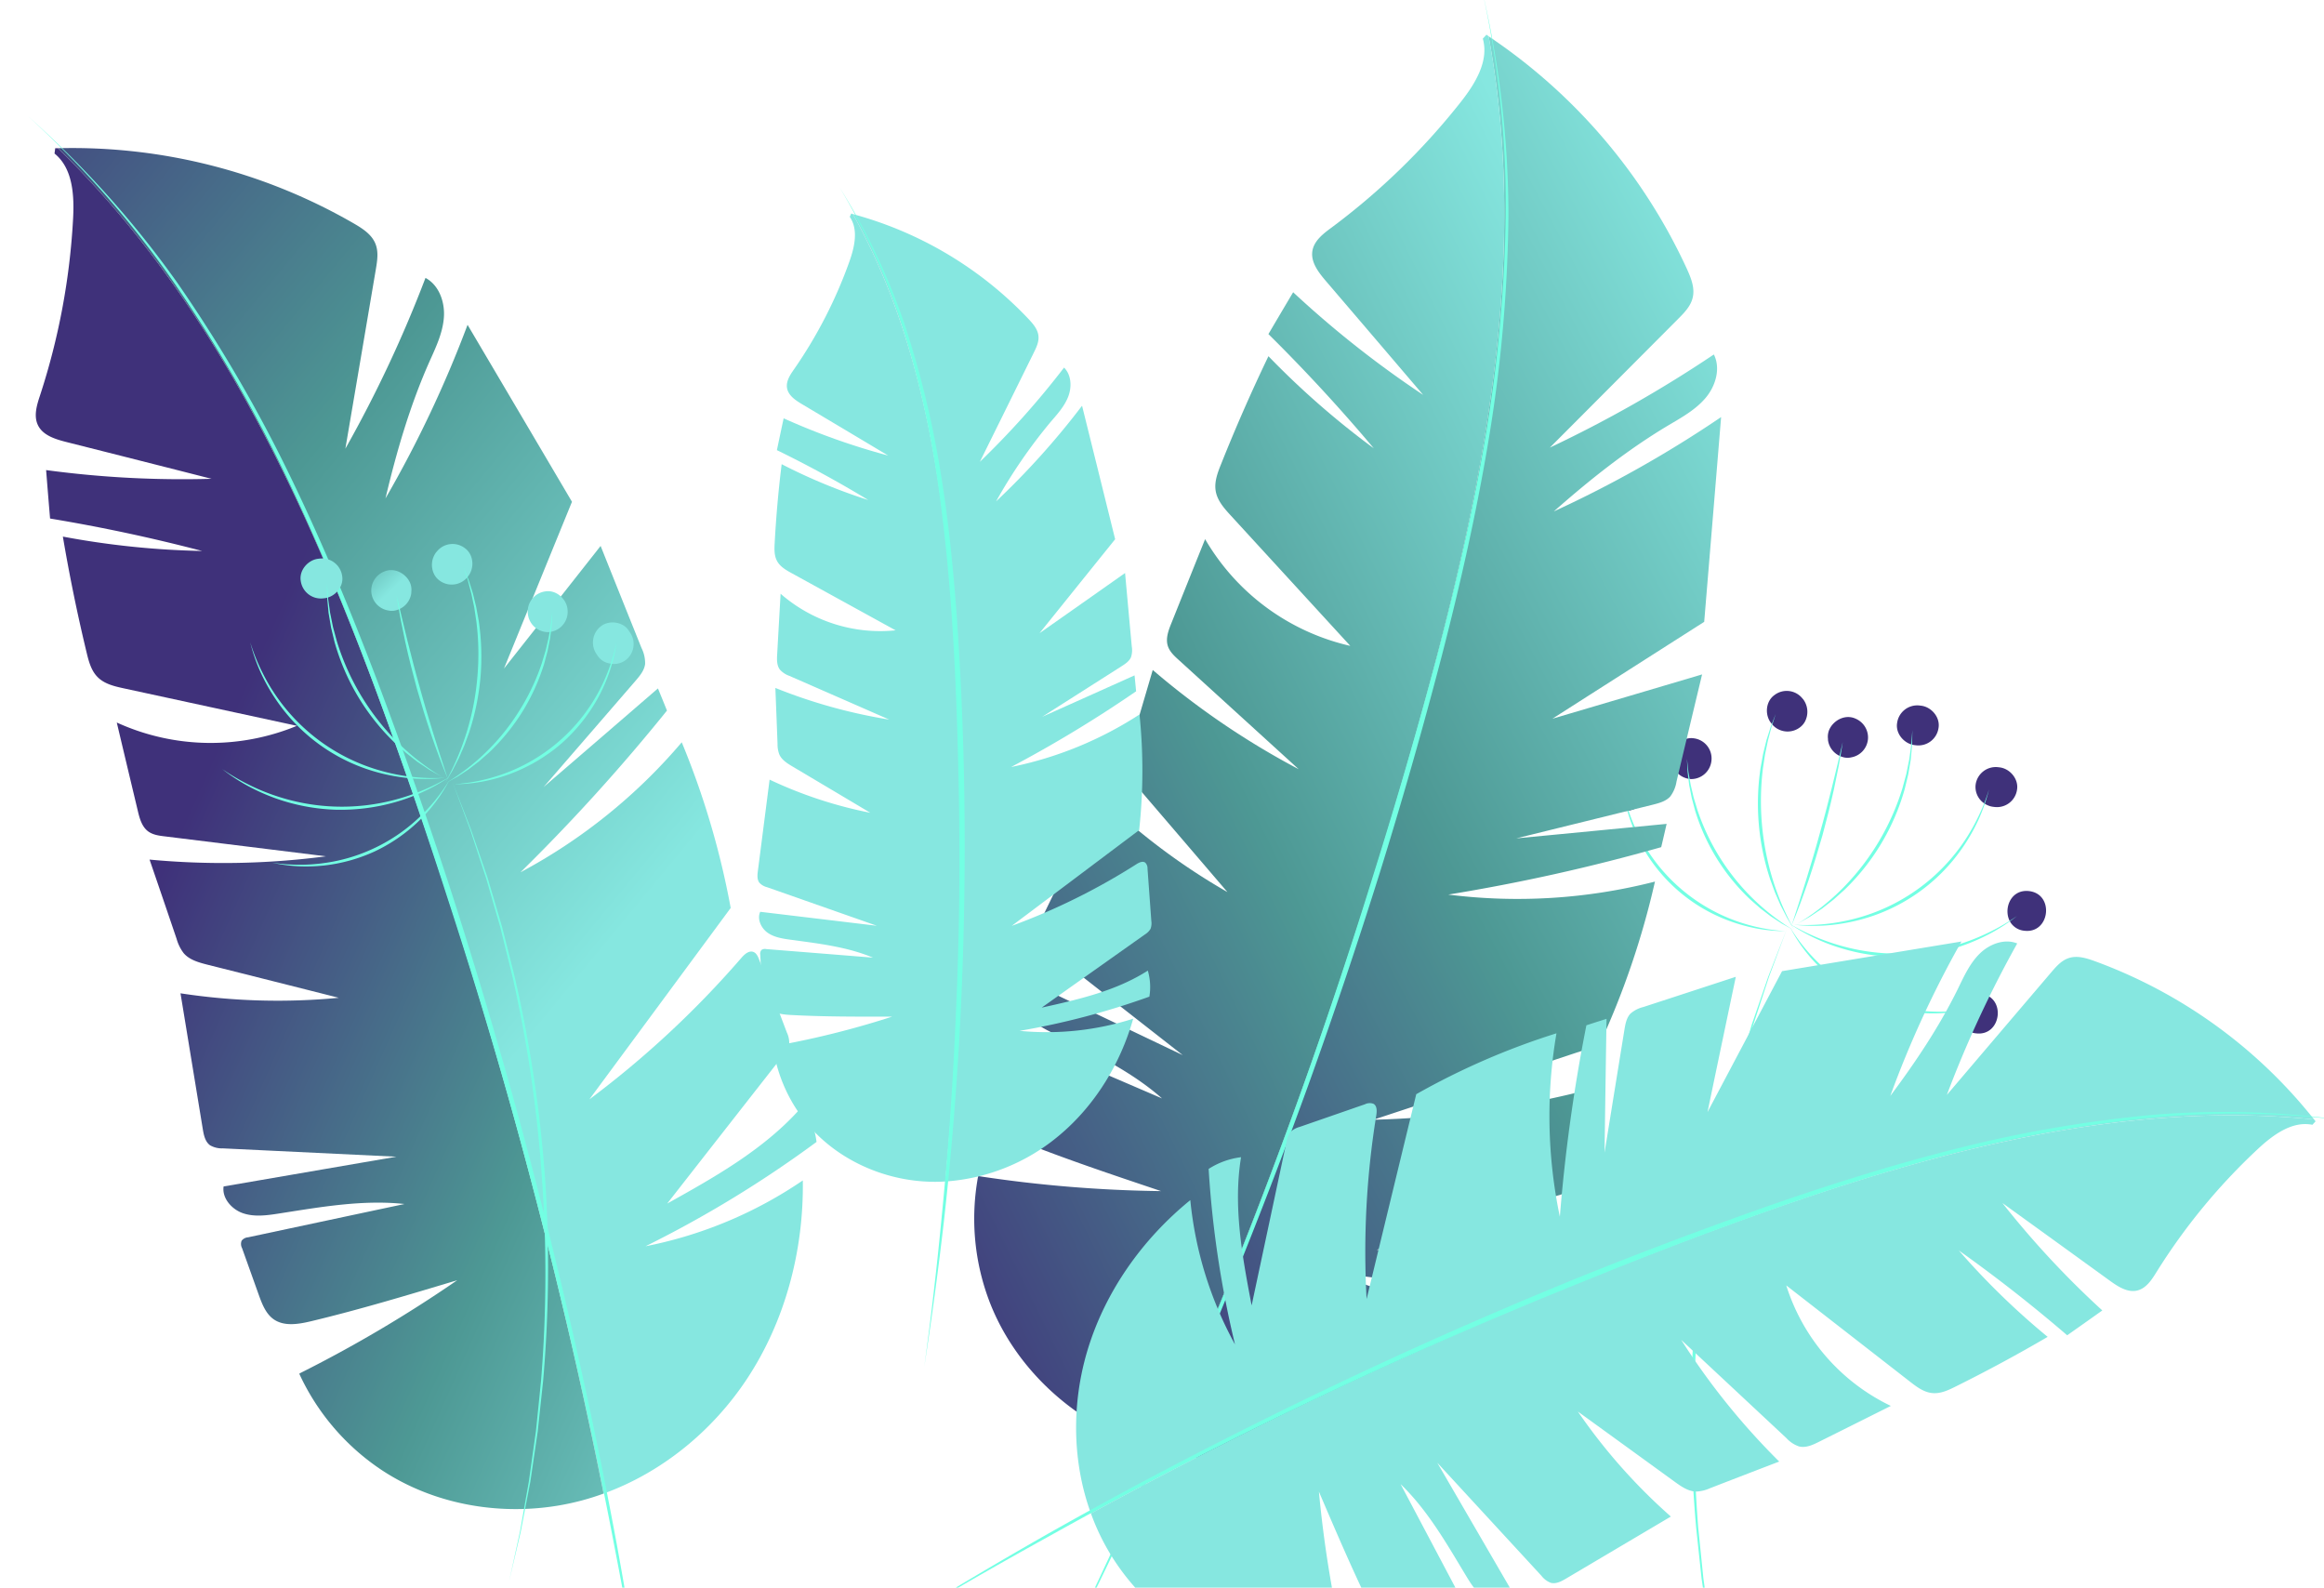 <svg xmlns="http://www.w3.org/2000/svg" xmlns:xlink="http://www.w3.org/1999/xlink" width="896" height="612" viewBox="0 0 896 612">
    <defs>
        <linearGradient id="hjrhcqsoca" x1="1.821" y1="-1.432" x2="2.415" y2="-.561" gradientUnits="objectBoundingBox">
            <stop offset="0" stop-color="#3f317a"/>
            <stop offset=".506" stop-color="#4d9894"/>
            <stop offset="1" stop-color="#86e7e0"/>
        </linearGradient>
        <linearGradient id="regeyxxzgd" x1="2.303" y1="-1.389" x2="3.097" y2="-.528" xlink:href="#hjrhcqsoca"/>
        <linearGradient id="g8y9nzzdle" x1="201.957" y1="-13.156" x2="217.236" y2="27.985" xlink:href="#hjrhcqsoca"/>
        <linearGradient id="2h6xatmlpf" x1="202.251" y1="-12.174" x2="217.756" y2="29.438" xlink:href="#hjrhcqsoca"/>
        <linearGradient id="cj65qhi0cg" x1="196.288" y1="-10.6" x2="211.63" y2="31.451" xlink:href="#hjrhcqsoca"/>
        <linearGradient id="h4st16m79h" x1="194.563" y1="-10.635" x2="210.01" y2="31.214" xlink:href="#hjrhcqsoca"/>
        <linearGradient id="v63i76o39i" x1="183.732" y1="-10.022" x2="198.551" y2="32.474" xlink:href="#hjrhcqsoca"/>
        <linearGradient id="h0cgnmaf9j" x1="193.241" y1="-15.699" x2="209.319" y2="26.969" xlink:href="#hjrhcqsoca"/>
        <linearGradient id="fvj2sdvqyk" x1="179.77" y1="-10.724" x2="194.599" y2="31.77" xlink:href="#hjrhcqsoca"/>
        <linearGradient id="dynj0ytfjl" x1="192.095" y1="-13.157" x2="208.175" y2="29.508" xlink:href="#hjrhcqsoca"/>
        <linearGradient id="y3ytxig41m" x1="47.843" y1="-51.041" x2="49.828" y2="-48.807" xlink:href="#hjrhcqsoca"/>
        <linearGradient id="6m4n11c1hn" x1="49.791" y1="-50.531" x2="51.806" y2="-48.271" xlink:href="#hjrhcqsoca"/>
        <linearGradient id="7ok8n4rqpo" x1="51.093" y1="-49.431" x2="53.086" y2="-47.147" xlink:href="#hjrhcqsoca"/>
        <linearGradient id="bgzc4ftywp" x1="51.829" y1="-48.863" x2="53.837" y2="-46.59" xlink:href="#hjrhcqsoca"/>
        <linearGradient id="1e6ofzpfeq" x1="50.722" y1="-48.705" x2="52.648" y2="-46.397" xlink:href="#hjrhcqsoca"/>
        <linearGradient id="5fu3raz9or" x1=".122" y1="1.118" x2=".915" y2=".067" xlink:href="#hjrhcqsoca"/>
        <linearGradient id="kmwxvze90s" x1=".064" y1="1.08" x2=".908" y2=".022" xlink:href="#hjrhcqsoca"/>
        <linearGradient id="dpwn35k78b" x1="-2.277" y1="12.14" x2="-2.272" y2="10.497" gradientUnits="objectBoundingBox">
            <stop offset="0" stop-color="#53bb79"/>
            <stop offset="1" stop-color="#86e7e0"/>
        </linearGradient>
        <linearGradient id="gyz1mxvlpt" x1="-2.254" y1="12.447" x2="-2.248" y2="10.718" xlink:href="#dpwn35k78b"/>
        <linearGradient id="qbl0dfv7cu" x1="-11.746" y1="7.98" x2="-11.719" y2="6.769" xlink:href="#dpwn35k78b"/>
        <linearGradient id="i9bg9szs7v" x1="-16.93" y1="7.973" x2="-16.89" y2="6.764" xlink:href="#dpwn35k78b"/>
        <clipPath id="kadhx48xic">
            <path data-name="Trazado 78871" d="M0 0h896v612H0z" transform="translate(0 299)" style="fill:none"/>
        </clipPath>
    </defs>
    <g data-name="hojas atras" transform="translate(0 -299)" style="clip-path:url(#kadhx48xic)">
        <g data-name="Grupo 58030">
            <path data-name="Trazado 78608" d="M238.093 466.155a9.228 9.228 0 0 1 .873 4.565 9.428 9.428 0 0 1-2.133 3.944q-22.443 28.654-44.9 57.383c18.932-10.538 38.267-21.428 52.422-37.864a33.739 33.739 0 0 1 5.155 14.1 439.285 439.285 0 0 1-65.93 40.217 163.416 163.416 0 0 0 60.641-25.378c.391 26.884-6.7 54.034-21.516 76.49-13.226 20.023-32.752 36.078-55.292 44.229A2039.193 2039.193 0 0 0 85.652 350.57C55.988 268.513 19.19 185.756-42.98 125.231A217 217 0 0 1 71.232 154.3c3.316 1.928 6.818 4.2 8.225 7.785 1.247 3.077.7 6.547.152 9.793q-5.858 34.576-11.751 69.163a485.705 485.705 0 0 0 30.887-65.819c5.3 2.808 7.6 9.5 7.074 15.481-.508 6.011-3.205 11.539-5.654 17.029-7.454 16.831-12.616 34.588-16.843 52.488a448.428 448.428 0 0 0 31.646-66.915q20.14 34.083 40.255 68.211-13.123 32.146-26.211 64.284 18.638-23.6 37.253-47.259 7.879 19.718 15.774 39.356a12.99 12.99 0 0 1 1.379 6.141c-.305 2.5-2.039 4.578-3.707 6.521q-17.7 20.464-35.438 40.941 22.059-18.981 44.094-38.03c1.17 2.842 2.342 5.684 3.478 8.537a726.766 726.766 0 0 1-56.464 62.328 213.36 213.36 0 0 0 62.164-50.1 316.554 316.554 0 0 1 18.87 63.853q-27.222 36.9-54.485 73.79a371.266 371.266 0 0 0 58.572-54.5c1.239-1.435 2.957-2.987 4.685-2.323 1.185.47 1.749 1.768 2.2 2.953q5.35 14.037 10.706 28.147z" transform="translate(65.298 230.909)" style="fill:url(#hjrhcqsoca)"/>
            <path data-name="Trazado 78609" d="M-32.6 152.507c.508-9.118-.079-19.585-7.149-25.263l.267-2.048c.333 0 .69-.036 1.034 0 62.17 60.524 98.968 143.28 128.632 225.339a2039.317 2039.317 0 0 1 81.762 293.272 98.626 98.626 0 0 1-8.114 2.577c-25.9 7.01-54.865 3.205-77.3-11.548a89.612 89.612 0 0 1-31.846-37.065l-.009-.256a508.055 508.055 0 0 0 60.833-35.948c-18.633 5.594-37.257 11.223-56.191 15.767-4.907 1.172-10.5 2.161-14.606-.735-3.013-2.138-4.431-5.861-5.695-9.34l-6.457-18.048a3.475 3.475 0 0 1-.181-2.866 3.421 3.421 0 0 1 2.494-1.322q30.131-6.431 60.308-12.84c-16.109-1.73-32.322 1.162-48.331 3.654-4.679.73-9.592 1.424-14.046-.139-4.288-1.505-8.035-5.81-7.365-10.282l66.622-11.469-66.862-3.213a9.161 9.161 0 0 1-5-1.2c-1.888-1.39-2.415-3.959-2.791-6.278l-8.588-52.292a247.65 247.65 0 0 0 61.03 1.727Q44.46 446.272 19 439.875c-3.261-.837-6.754-1.821-8.941-4.373a16.239 16.239 0 0 1-2.733-5.52 8800.074 8800.074 0 0 0-10.435-30.567 305.034 305.034 0 0 0 68.014-1.262Q33.8 394.3 2.66 390.453c-2.189-.256-4.476-.594-6.252-1.871-2.5-1.819-3.372-5.093-4.074-8.086q-4.055-16.953-8.08-33.918a87.184 87.184 0 0 0 69.456 1.273q-33.289-7.2-66.577-14.409c-3.651-.786-7.557-1.674-10.22-4.33-2.543-2.511-3.5-6.2-4.335-9.705q-5.32-22.1-9.111-44.5a322.889 322.889 0 0 0 53.682 5.537q-28.981-7.594-58.613-12.5a3364.909 3364.909 0 0 1-1.525-18.676 392.584 392.584 0 0 0 63.772 3.361q-28-7.13-56.059-14.206c-4.226-1.08-8.981-2.545-10.875-6.487-1.7-3.56-.419-7.747.824-11.475A264.742 264.742 0 0 0-32.6 152.507z" transform="translate(60.769 230.942)" style="fill:url(#regeyxxzgd)"/>
            <g data-name="Grupo 58029">
                <path data-name="Trazado 78610" d="M-48.413 119.374a380.735 380.735 0 0 1 57.6 64.209 556.352 556.352 0 0 1 43.55 74.625c12.6 25.936 23.619 52.6 33.836 79.541q15.227 40.454 28.577 81.572 13.244 41.139 24.785 82.8 11.447 41.674 21.191 83.786Q170.9 628 178.771 670.5q7.742 42.51 13.741 85.3-6.512-42.7-14.768-85.1-8.081-42.424-17.994-84.467T138.227 502.6q-11.669-41.575-25.1-82.62-13.222-41.1-28.21-81.606c-10.094-26.948-20.988-53.612-33.45-79.545a558.925 558.925 0 0 0-43.123-74.644 380.131 380.131 0 0 0-56.757-64.811z" transform="translate(59.13 224.349)" style="fill:#73ffe3"/>
            </g>
        </g>
        <g data-name="Grupo 58031">
            <path data-name="Trazado 78611" d="M237.98 241.022a7.807 7.807 0 0 0 1.476 10.753 7.494 7.494 0 0 0 6.113 1.384 6.974 6.974 0 0 0 4.678-2.855l.425-.647a7.9 7.9 0 0 0-1.51-10.8c-3.071-2.535-8.573-1.871-10.758 1.514z" transform="translate(382.58 358.261)" style="fill:url(#g8y9nzzdle)"/>
            <path data-name="Trazado 78612" d="M257.021 231.765c-4.1-.681-8.078 2.761-8.548 6.735l-.041.344a7.844 7.844 0 0 0 6.735 8.548l.611.073a7.861 7.861 0 0 0 7.937-6.807l.041-.344a7.821 7.821 0 0 0-6.735-8.549z" transform="translate(396.086 351.852)" style="fill:url(#2h6xatmlpf)"/>
            <path data-name="Trazado 78613" d="M268.479 224.768c-3.387 2.426-3.771 7.612-1.279 10.775l.3.384a7.118 7.118 0 0 0 .931.963 7.861 7.861 0 0 0 9.88.32 6.837 6.837 0 0 0 1.931-2.21 8.075 8.075 0 0 0-.645-8.6c-.1-.128-.207-.218-.308-.346a7.78 7.78 0 0 0-10.81-1.286z" transform="translate(415.627 342.184)" style="fill:url(#cj65qhi0cg)"/>
            <path data-name="Trazado 78614" d="M277.152 232.7a6.951 6.951 0 0 0-.508 3.622 3.172 3.172 0 0 0 .038.664 7.871 7.871 0 0 0 5.533 6.276 6.14 6.14 0 0 0 3.233.19c.038 0 .081-.03.12-.026a7.836 7.836 0 0 0 6.453-6.711c0-.038.013-.115.019-.154a7.873 7.873 0 0 0-4.7-8.035c-.038 0-.073-.047-.111-.051-3.532-1.582-7.454.124-9.479 3.137-.201.363-.438.724-.598 1.088z" transform="translate(428.122 347.533)" style="fill:url(#h4st16m79h)"/>
            <path data-name="Trazado 78615" d="M295.654 241.07c.077.009.154.017.228.028l.688.081a7.844 7.844 0 0 0 8.548-6.735c.681-4.1-2.761-8.078-6.735-8.548l-.688-.081a7.843 7.843 0 0 0-8.548 6.735c-.672 4.026 2.589 7.899 6.507 8.52z" transform="translate(442.272 345.134)" style="fill:url(#v63i76o39i)"/>
            <path data-name="Trazado 78616" d="M306.854 293.139c9.82 1.166 11.633-14.119 1.813-15.283-5.349-.634-8.33 3.583-8.36 7.764a7.148 7.148 0 0 0 6.547 7.519z" transform="translate(455.042 404.207)" style="fill:url(#h0cgnmaf9j)"/>
            <path data-name="Trazado 78617" d="M311.87 236.951a7.844 7.844 0 0 0-8.548 6.735 7.635 7.635 0 0 0 4.416 7.847 7.2 7.2 0 0 0 2.319.7l.688.081a7.818 7.818 0 0 0 8.548-6.735c.643-4.108-2.761-8.078-6.735-8.548z" transform="translate(458.367 357.776)" style="fill:url(#fvj2sdvqyk)"/>
            <path data-name="Trazado 78618" d="M310.636 272.014a7.1 7.1 0 0 0 4.922 2.6c9.859 1.17 11.633-14.119 1.813-15.283-7.64-.908-10.41 8.062-6.735 12.683z" transform="translate(464.941 383.172)" style="fill:url(#dynj0ytfjl)"/>
            <path data-name="Trazado 78619" d="m288.772 266.14-7.123 18.283-6.389 18.558-5.56 18.827-4.813 19.034A492.12 492.12 0 0 0 253.823 496.9l2.082 19.523 2.851 19.423 3.709 19.273 4.476 19.1-4.187-19.165-3.417-19.31-2.74-19.414-1.977-19.5a524.739 524.739 0 0 1 11.042-155.81l4.708-19.03 5.449-18.834 6.107-18.635z" transform="translate(400.114 390.977)" style="fill:#73ffe3"/>
            <path data-name="Trazado 78620" d="M302.211 295.569a69.743 69.743 0 0 1-21.731-5 67.831 67.831 0 0 1-37.772-38.859 68.468 68.468 0 0 1-3.133-10.758 61.547 61.547 0 0 0 2.577 10.956 66.824 66.824 0 0 0 4.531 10.344 63.454 63.454 0 0 0 33.458 29.173 66.628 66.628 0 0 0 10.865 3.081 61.405 61.405 0 0 0 11.205 1.063z" transform="translate(386.091 362.377)" style="fill:#73ffe3"/>
            <path data-name="Trazado 78621" d="M292.158 301.382a86.02 86.02 0 0 1-36.96-46.232l-1.458-4.822-1.149-4.909-.873-4.973-.564-5.029.246 5.065.611 5.044.991 4.988 1.313 4.918a78.7 78.7 0 0 0 21.294 34.255l3.829 3.355 4.034 3.1 4.251 2.78z" transform="translate(399.236 356.097)" style="fill:#73ffe3"/>
            <path data-name="Trazado 78622" d="M277.945 310.513a101.219 101.219 0 0 1-8.411-19.786 103.078 103.078 0 0 1-3.639-42.482l.8-5.315 1.1-5.266 1.364-5.212 1.651-5.138-1.954 5.039-1.631 5.161-1.279 5.266-.974 5.334A92.85 92.85 0 0 0 268.657 291l1.866 5.093 2.157 4.971 2.483 4.809z" transform="translate(413.796 346.897)" style="fill:#73ffe3"/>
            <path data-name="Trazado 78623" d="m271 304.981 4.956-2.8 4.745-3.165 4.493-3.521 4.251-3.818a86.423 86.423 0 0 0 23.164-38.861l1.335-5.556.961-5.627.525-5.678.1-5.693-.423 5.667-.79 5.616-1.117 5.555-1.482 5.46a93.983 93.983 0 0 1-22.918 38.461 90.019 90.019 0 0 1-17.8 13.96z" transform="translate(421.767 350.243)" style="fill:#73ffe3"/>
            <path data-name="Trazado 78624" d="M270.029 303.2c2.368-5.665 4.495-11.426 6.483-17.238s3.756-11.7 5.456-17.6c1.606-5.928 3.139-11.879 4.448-17.879q.961-4.5 1.847-9.024c.536-3.024 1.085-6.043 1.531-9.079l-2.108 8.958q-1.05 4.478-2.169 8.934c-1.493 5.943-3.011 11.879-4.7 17.768-1.6 5.915-3.376 11.778-5.174 17.636s-3.709 11.687-5.614 17.524z" transform="translate(420.666 352.649)" style="fill:#73ffe3"/>
            <path data-name="Trazado 78625" d="M270.495 293.116a67.368 67.368 0 0 0 12.417.269 72.539 72.539 0 0 0 12.3-2 69.222 69.222 0 0 0 40.2-27.909 72.789 72.789 0 0 0 6.173-10.82 67.3 67.3 0 0 0 4.085-11.729 74 74 0 0 1-4.617 11.475 72.94 72.94 0 0 1-46.076 38.094 75.41 75.41 0 0 1-24.482 2.62z" transform="translate(421.196 362.348)" style="fill:#73ffe3"/>
            <path data-name="Trazado 78626" d="M269.635 266.711a73.331 73.331 0 0 0 21.148 9.844 74.782 74.782 0 0 0 46.223-1.535 78.669 78.669 0 0 0 10.689-4.8 72.512 72.512 0 0 0 9.756-6.432 81.769 81.769 0 0 1-10.03 5.908 79.974 79.974 0 0 1-56.4 5.968 82.861 82.861 0 0 1-21.386-8.953z" transform="translate(420.219 388.309)" style="fill:#73ffe3"/>
            <path data-name="Trazado 78627" d="M269.755 265.816a60.558 60.558 0 0 0 12.107 16.038 61.867 61.867 0 0 0 36.111 16.8 65.1 65.1 0 0 0 10.1.308 59.713 59.713 0 0 0 9.972-1.382 68.22 68.22 0 0 1-9.989.792 66.618 66.618 0 0 1-45.564-17.194 69.39 69.39 0 0 1-12.737-15.362z" transform="translate(420.355 390.609)" style="fill:#73ffe3"/>
        </g>
        <g data-name="Grupo 58032">
            <path data-name="Trazado 78628" d="M67.794 214.5a7.807 7.807 0 0 1-1.476 10.754 7.494 7.494 0 0 1-6.113 1.384 6.974 6.974 0 0 1-4.679-2.855l-.425-.647a7.9 7.9 0 0 1 1.51-10.8c3.071-2.535 8.573-1.871 10.758 1.514z" transform="translate(174.985 328.146)" style="fill:url(#y3ytxig41m)"/>
            <path data-name="Trazado 78629" d="M48.633 205.24c4.1-.681 8.078 2.761 8.548 6.735l.041.344a7.844 7.844 0 0 1-6.735 8.548l-.611.073a7.861 7.861 0 0 1-7.937-6.807l-.041-.344a7.822 7.822 0 0 1 6.735-8.549z" transform="translate(161.601 321.737)" style="fill:url(#6m4n11c1hn)"/>
            <path data-name="Trazado 78630" d="M37.262 198.243c3.389 2.426 3.771 7.612 1.279 10.775l-.3.384a7.115 7.115 0 0 1-.931.963 7.861 7.861 0 0 1-9.88.32 6.836 6.836 0 0 1-1.928-2.212 8.075 8.075 0 0 1 .645-8.6c.1-.128.207-.218.307-.346a7.78 7.78 0 0 1 10.808-1.284z" transform="translate(141.973 312.069)" style="fill:url(#7ok8n4rqpo)"/>
            <path data-name="Trazado 78631" d="M28.532 206.178a6.951 6.951 0 0 1 .508 3.622 3.169 3.169 0 0 1-.038.664 7.871 7.871 0 0 1-5.533 6.276 6.141 6.141 0 0 1-3.233.19c-.038 0-.081-.03-.12-.026a7.836 7.836 0 0 1-6.453-6.711l-.017-.154A7.873 7.873 0 0 1 18.35 202c.038 0 .073-.047.111-.051 3.532-1.582 7.454.124 9.479 3.137.194.364.431.725.592 1.092z" transform="translate(129.536 317.418)" style="fill:url(#bgzc4ftywp)"/>
            <path data-name="Trazado 78632" d="M10.379 214.546c-.077.009-.154.017-.228.028l-.688.081a7.844 7.844 0 0 1-8.548-6.735c-.681-4.1 2.761-8.078 6.735-8.548l.688-.081a7.844 7.844 0 0 1 8.548 6.735c.672 4.025-2.586 7.898-6.507 8.52z" transform="translate(115.035 315.019)" style="fill:url(#1e6ofzpfeq)"/>
            <path data-name="Trazado 78633" d="M28.267 239.615 35.39 257.9l6.389 18.558 5.563 18.827 4.813 19.034a507.785 507.785 0 0 1 11.772 77.589 506.978 506.978 0 0 1-.711 78.473L61.134 489.9l-2.851 19.423-3.709 19.277-4.474 19.1 4.187-19.165L57.7 509.23l2.74-19.414 1.977-19.5a507.156 507.156 0 0 0 .31-78.322 506.529 506.529 0 0 0-11.351-77.5l-4.708-19.03-5.448-18.833L35.113 258z" transform="translate(146.187 360.862)" style="fill:#73ffe3"/>
            <path data-name="Trazado 78634" d="M28.541 269.044a69.744 69.744 0 0 0 21.731-5 67.832 67.832 0 0 0 37.772-38.859 68.469 68.469 0 0 0 3.133-10.758A61.552 61.552 0 0 1 88.6 225.38a66.82 66.82 0 0 1-4.531 10.343 65.226 65.226 0 0 1-14.1 17.608A65.193 65.193 0 0 1 50.61 264.9a66.631 66.631 0 0 1-10.865 3.081 61.4 61.4 0 0 1-11.204 1.063z" transform="translate(146.498 332.262)" style="fill:#73ffe3"/>
            <path data-name="Trazado 78635" d="M27.093 274.859A83.81 83.81 0 0 0 43 262.5a83.954 83.954 0 0 0 12.5-15.712 84.09 84.09 0 0 0 8.554-18.163l1.458-4.822 1.149-4.909.873-4.973.564-5.029-.246 5.065-.611 5.043-.991 4.988-1.313 4.918a80.329 80.329 0 0 1-8.415 18.515 80.352 80.352 0 0 1-12.878 15.74l-3.829 3.355-4.034 3.1-4.251 2.78z" transform="translate(144.854 325.981)" style="fill:#73ffe3"/>
            <path data-name="Trazado 78636" d="M26.93 283.988a101.218 101.218 0 0 0 8.411-19.788 99.78 99.78 0 0 0 4.04-21.052 99.748 99.748 0 0 0-.4-21.43l-.8-5.315-1.1-5.266-1.364-5.212-1.651-5.138 1.954 5.039 1.631 5.161 1.279 5.266.974 5.334a94.967 94.967 0 0 1 .681 21.661 95.054 95.054 0 0 1-4.358 21.227l-1.866 5.093-2.161 4.973-2.483 4.809z" transform="translate(144.669 316.782)" style="fill:#73ffe3"/>
            <path data-name="Trazado 78637" d="m50.129 278.456-4.956-2.8-4.745-3.165-4.493-3.521-4.251-3.818A86.42 86.42 0 0 1 8.52 226.29l-1.335-5.556-.961-5.627-.524-5.677-.1-5.693.423 5.667.79 5.616 1.119 5.552 1.482 5.46A93.982 93.982 0 0 0 32.331 264.5a90.1 90.1 0 0 0 17.798 13.956z" transform="translate(120.447 320.129)" style="fill:#73ffe3"/>
            <path data-name="Trazado 78638" d="M37.929 276.674c-2.368-5.665-4.495-11.426-6.483-17.238s-3.756-11.7-5.456-17.6c-1.606-5.928-3.139-11.879-4.448-17.879q-.961-4.5-1.847-9.024c-.536-3.024-1.085-6.043-1.531-9.079l2.108 8.958q1.051 4.478 2.169 8.934c1.493 5.943 3.011 11.879 4.7 17.768 1.6 5.915 3.376 11.779 5.174 17.636s3.709 11.688 5.614 17.524z" transform="translate(134.717 322.534)" style="fill:#73ffe3"/>
            <path data-name="Trazado 78639" d="M66.92 266.591a67.36 67.36 0 0 1-12.417.269 72.537 72.537 0 0 1-12.3-2 69.222 69.222 0 0 1-40.2-27.909 72.786 72.786 0 0 1-6.173-10.82A67.309 67.309 0 0 1-8.248 214.4a74 74 0 0 0 4.617 11.475 72.94 72.94 0 0 0 46.076 38.094 75.413 75.413 0 0 0 24.475 2.622z" transform="translate(104.73 332.233)" style="fill:#73ffe3"/>
            <path data-name="Trazado 78640" d="M74.505 240.186a73.332 73.332 0 0 1-21.148 9.844 76.819 76.819 0 0 1-23.232 2.9 76.818 76.818 0 0 1-22.991-4.431 78.658 78.658 0 0 1-10.689-4.8 72.5 72.5 0 0 1-9.756-6.432 81.761 81.761 0 0 0 10.03 5.908 78.575 78.575 0 0 0 10.719 4.448 79.739 79.739 0 0 0 45.679 1.523 82.967 82.967 0 0 0 21.388-8.96z" transform="translate(98.981 358.194)" style="fill:#73ffe3"/>
            <path data-name="Trazado 78641" d="M64 239.291a60.561 60.561 0 0 1-12.107 16.038 63.718 63.718 0 0 1-16.666 11.386 63.7 63.7 0 0 1-19.444 5.415 65.091 65.091 0 0 1-10.1.307 59.708 59.708 0 0 1-9.972-1.382 68.221 68.221 0 0 0 9.989.792 65.546 65.546 0 0 0 9.963-.636 65.633 65.633 0 0 0 19.051-5.586 65.714 65.714 0 0 0 16.549-10.971A69.389 69.389 0 0 0 64 239.291z" transform="translate(109.23 360.494)" style="fill:#73ffe3"/>
        </g>
        <g data-name="Grupo 58034">
            <path data-name="Trazado 78642" d="M315.844 545.622a9.221 9.221 0 0 1-1.922 4.232 9.443 9.443 0 0 1-4.019 1.988q-34.871 10.432-69.8 20.92c21.541 2.328 43.614 4.6 64.664-.643a33.767 33.767 0 0 1-3.935 14.49 439.327 439.327 0 0 1-77.047-5.236 163.436 163.436 0 0 0 64.164 14.3c-15.206 22.175-36.676 40.242-61.734 50.024-22.361 8.708-47.573 10.544-70.681 4.179a2038.891 2038.891 0 0 0 102.6-286.646c23.166-84.123 40.911-172.936 25.1-258.251a217.013 217.013 0 0 1 76.46 89.688c1.593 3.489 3.137 7.369 2.221 11.106-.76 3.231-3.212 5.748-5.533 8.082q-24.749 24.846-49.531 49.683a485.927 485.927 0 0 0 63.225-35.9c2.7 5.351.711 12.146-3.162 16.724-3.886 4.612-9.28 7.572-14.45 10.638-15.8 9.436-30.273 20.954-44.062 33.127a448.5 448.5 0 0 0 64.476-36.356q-3.238 39.458-6.523 78.934-29.275 18.664-58.516 37.34 28.843-8.5 57.705-17.072-4.952 20.65-9.848 41.24a12.989 12.989 0 0 1-2.419 5.81c-1.693 1.868-4.309 2.56-6.792 3.184q-26.271 6.486-52.574 12.961 28.971-2.761 57.959-5.586c-.685 3-1.371 5.992-2.088 8.979a726.259 726.259 0 0 1-82.09 18.28 213.367 213.367 0 0 0 79.684-5.009 316.508 316.508 0 0 1-21.466 63.026q-43.535 14.414-87.094 28.78a371.406 371.406 0 0 0 79.289-10.67c1.841-.457 4.138-.732 5.165.809.7 1.068.408 2.453.094 3.683q-3.748 14.546-7.52 29.162z" transform="translate(290.683 208.005)" style="fill:url(#5fu3raz9or)"/>
            <path data-name="Trazado 78643" d="M309.8 130.968c5.68-7.151 11.245-16.034 8.753-24.753l1.4-1.518c.271.2.585.367.846.6 15.808 85.315-1.939 174.127-25.1 258.251a2039.429 2039.429 0 0 1-102.6 286.646 100.28 100.28 0 0 1-8.112-2.582c-25.195-9.233-46.644-29.066-56.439-54.062a89.632 89.632 0 0 1-4.6-48.651l.141-.214a507.7 507.7 0 0 0 70.423 5.778c-18.443-6.192-36.9-12.351-54.98-19.574-4.683-1.875-9.82-4.3-11.5-9.035-1.226-3.485-.233-7.343.743-10.914l5.148-18.464a3.466 3.466 0 0 1 1.508-2.443 3.424 3.424 0 0 1 2.8.361q28.314 12.149 56.65 24.343c-12.152-10.715-27.059-17.717-41.568-24.926-4.241-2.105-8.652-4.375-11.388-8.223-2.633-3.7-3.205-9.385-.075-12.648q30.489 14.548 61.015 29.107l-52.734-41.237a9.131 9.131 0 0 1-3.391-3.869c-.739-2.225.314-4.627 1.347-6.739q11.595-23.824 23.187-47.648A247.742 247.742 0 0 0 220.1 435.2q-17.024-19.9-34.112-39.824c-2.18-2.567-4.463-5.387-4.775-8.731a16.266 16.266 0 0 1 .957-6.086q4.6-15.5 9.129-30.984a305.045 305.045 0 0 0 56.257 38.246q-23.17-21.111-46.373-42.23c-1.638-1.473-3.312-3.069-4.025-5.138-1-2.932.188-6.1 1.343-8.953q6.476-16.185 12.989-32.357a87.172 87.172 0 0 0 55.971 41.146l-46.036-50.21c-2.528-2.748-5.2-5.729-5.842-9.436-.626-3.519.717-7.083 2.065-10.425q8.417-21.111 18.257-41.592a322.936 322.936 0 0 0 40.629 35.521q-19.276-22.933-40.637-44.05c3.173-5.39 6.333-10.747 9.538-16.126a392.959 392.959 0 0 0 50.123 39.57q-18.744-21.992-37.565-43.971c-2.825-3.323-5.864-7.264-5.133-11.576.671-3.886 4.132-6.566 7.3-8.894a264.794 264.794 0 0 0 49.64-48.132z" transform="translate(253.132 207.686)" style="fill:url(#kmwxvze90s)"/>
            <g data-name="Grupo 58033">
                <path data-name="Trazado 78644" d="M305.083 97.091a380.578 380.578 0 0 1 9.951 85.686 556.4 556.4 0 0 1-7.536 86.075c-4.693 28.447-11.091 56.582-18.306 84.478q-10.929 41.821-23.773 83.1-12.943 41.235-27.58 81.913-14.718 40.633-31.082 80.641-16.329 40.009-34.449 79.253-18.228 39.176-38.039 77.578 19.343-38.628 37.089-78.012 17.9-39.3 34.084-79.353t30.721-80.707q14.481-40.681 27.221-81.945 12.937-41.187 24.093-82.915c7.32-27.83 13.824-55.888 18.624-84.26A558.832 558.832 0 0 0 314 182.775a380.164 380.164 0 0 0-8.917-85.684z" transform="translate(266.535 199.051)" style="fill:#73ffe3"/>
            </g>
        </g>
        <g data-name="Grupo 58036">
            <path data-name="Trazado 78645" d="M227.045 339.869a8.166 8.166 0 0 0-3.6 2 8.375 8.375 0 0 0-1.465 3.69q-6.7 31.533-13.444 63.116c-3.6-18.849-7.194-38.173-4.078-57.131a29.867 29.867 0 0 0-12.5 4.514 389.154 389.154 0 0 0 10.159 67.642 144.8 144.8 0 0 1-17.224-55.617c-18.473 15.016-32.869 35.269-39.7 58.094-6.077 20.365-5.885 42.754 1.39 62.7A1804.6 1804.6 0 0 1 392.112 377.71c72.555-26.494 149.638-48.541 226.042-40.71a192.118 192.118 0 0 0-84.621-61.055c-3.192-1.155-6.728-2.24-9.957-1.162-2.8.9-4.841 3.248-6.735 5.464q-20.144 23.632-40.274 47.3a430.4 430.4 0 0 1 27.133-58.402c-4.916-2-10.766.244-14.529 3.993-3.79 3.762-6.013 8.736-8.347 13.519-7.19 14.629-16.312 28.229-26.062 41.278a397.289 397.289 0 0 1 27.444-59.535q-34.579 5.695-69.174 11.428-14.365 27.184-28.742 54.34Q389.72 308.1 395.209 282q-17.863 5.855-35.677 11.657a11.523 11.523 0 0 0-4.954 2.554c-1.527 1.629-1.95 3.989-2.321 6.225q-3.834 23.657-7.659 47.342.356-25.771.767-51.568c-2.594.82-5.189 1.64-7.77 2.49a643.439 643.439 0 0 0-10.23 73.782 189.092 189.092 0 0 1-1.3-70.7 280.064 280.064 0 0 0-54.064 23.478q-9.59 39.467-19.137 78.954a329.1 329.1 0 0 1 3.718-70.763c.271-1.657.348-3.707-1.085-4.5a4.115 4.115 0 0 0-3.256.181q-12.573 4.368-25.196 8.737z" transform="translate(274.022 393.538)" style="fill:url(#dpwn35k78b)"/>
            <path data-name="Trazado 78646" d="M593.251 312.927c5.9-5.528 13.339-11.078 21.21-9.5l1.238-1.345c-.192-.224-.367-.489-.587-.7-76.4-7.826-153.487 14.219-226.041 40.712a1804.345 1804.345 0 0 0-245.528 111.158 87.862 87.862 0 0 0 2.861 6.976c9.955 21.577 28.993 39.089 51.752 45.939a79.284 79.284 0 0 0 43.253.564l.179-.141a450.256 450.256 0 0 1-10.158-61.754c6.788 15.838 13.546 31.686 21.219 47.131 1.99 4 4.5 8.36 8.8 9.5 3.162.833 6.5-.322 9.575-1.441l15.921-5.872c.82-.3 1.745-.677 2.048-1.505a3.032 3.032 0 0 0-.521-2.445q-12.754-24.122-25.547-48.263c10.326 9.959 17.574 22.615 24.977 34.906 2.163 3.594 4.482 7.324 8.074 9.462 3.457 2.058 8.509 2.155 11.163-.841Q292.111 459.6 277.073 433.7l40.17 43.591a8.1 8.1 0 0 0 3.658 2.716c2.016.491 4.059-.609 5.849-1.674q20.185-11.947 40.373-23.892a219.354 219.354 0 0 1-35.846-40.473q18.782 13.6 37.586 27.253c2.421 1.74 5.074 3.553 8.048 3.587a14.385 14.385 0 0 0 5.3-1.281q13.344-5.176 26.681-10.284a270.185 270.185 0 0 1-37.782-46.915q20.288 18.936 40.59 37.9a11.64 11.64 0 0 0 4.822 3.184c2.659.666 5.373-.6 7.8-1.83q13.811-6.88 27.614-13.792a77.2 77.2 0 0 1-40.321-46.454l47.605 37.033c2.607 2.033 5.428 4.181 8.746 4.48 3.15.3 6.2-1.142 9.049-2.573q18.02-8.946 35.385-19.1a286.049 286.049 0 0 1-34.257-33.315q21.62 15.368 41.782 32.709c4.527-3.188 9.026-6.363 13.542-9.579a347.727 347.727 0 0 1-38.511-41.406q20.749 14.968 41.492 30c3.135 2.257 6.831 4.653 10.583 3.7 3.38-.871 5.5-4.119 7.322-7.083a234.206 234.206 0 0 1 38.898-47.275z" transform="translate(277.063 429.162)" style="fill:url(#gyz1mxvlpt)"/>
            <g data-name="Grupo 58035">
                <path data-name="Trazado 78647" d="M673.895 302.874a336.219 336.219 0 0 0-76.235-1.653 494.842 494.842 0 0 0-75.16 13.156c-24.682 6.282-48.965 14.044-72.99 22.513q-36.01 12.793-71.41 27.242-35.467 14.241-70.344 29.9-34.829 15.743-69 32.9-34.179 17.117-67.566 35.769-33.479 18.459-66.19 38.285 32.43-20.269 65.678-39.2 33.3-18.821 67.436-36.123 34.109-17.325 68.907-33.251 34.813-15.868 70.282-30.251 35.515-14.241 71.621-26.939c24.1-8.368 48.465-16.032 73.233-22.212a492.15 492.15 0 0 1 75.417-12.818 336.858 336.858 0 0 1 76.321 2.682z" transform="translate(233.301 428.487)" style="fill:#73ffe3"/>
            </g>
        </g>
        <g data-name="Grupo 58038">
            <path data-name="Trazado 78648" d="M215.607 409.529a6.172 6.172 0 0 1-.314 3.1 6.326 6.326 0 0 1-2.125 2.12q-19.9 14.087-39.826 28.223c14.172-3.139 28.673-6.427 40.913-14.264a22.6 22.6 0 0 1 .6 10.032 294.633 294.633 0 0 1-50.033 13.19 109.58 109.58 0 0 0 43.793-4.683c-4.9 17.32-14.668 33.379-28.479 44.953a76.166 76.166 0 0 1-43.975 17.8 1364.019 1364.019 0 0 0 3.76-203.764c-3.306-58.311-11.055-118.436-39.356-169.15a145.3 145.3 0 0 1 67.745 40.484c1.759 1.871 3.57 4 3.786 6.566.209 2.212-.807 4.333-1.781 6.312q-10.391 21.06-20.807 42.119a325.7 325.7 0 0 0 32.451-36.313c2.861 2.814 3.054 7.551 1.572 11.283-1.48 3.758-4.271 6.79-6.895 9.842a200.238 200.238 0 0 0-20.879 30.45 300.555 300.555 0 0 0 33.143-36.873q6.39 25.717 12.759 51.455-14.586 18.11-29.151 36.219 16.492-11.572 32.978-23.191 1.278 14.154 2.577 28.263a8.673 8.673 0 0 1-.293 4.2c-.675 1.548-2.187 2.547-3.63 3.474q-15.288 9.743-30.6 19.485 17.8-7.959 35.6-15.964c.207 2.048.412 4.093.6 6.141a487.092 487.092 0 0 1-48.2 29.184 143.076 143.076 0 0 0 49.512-20.251 211.81 211.81 0 0 1-.132 44.569q-24.551 18.468-49.125 36.913A248.967 248.967 0 0 0 209.84 387.7c1.07-.683 2.471-1.352 3.453-.594a3.111 3.111 0 0 1 .848 2.317q.73 10.031 1.466 20.106z" transform="translate(228.276 244.449)" style="fill:url(#qbl0dfv7cu)"/>
            <path data-name="Trazado 78649" d="M118.652 155.819c2.076-5.753 3.7-12.579.256-17.572l.564-1.262c.214.066.451.109.664.2 28.3 50.714 36.051 110.838 39.356 169.15a1363.732 1363.732 0 0 1-3.76 203.764 64.905 64.905 0 0 1-5.7.1c-17.971-.457-35.833-8.437-47.4-22.19a59.922 59.922 0 0 1-13.338-29.869l.045-.167a340.648 340.648 0 0 0 45.944-11.426c-13.034.026-26.068.075-39.094-.632-3.374-.186-7.155-.621-9.235-3.265-1.525-1.947-1.719-4.608-1.864-7.081l-.685-12.812a2.329 2.329 0 0 1 .433-1.873 2.293 2.293 0 0 1 1.856-.372q20.576 1.637 41.173 3.3c-10.008-4.192-20.971-5.436-31.725-6.9-3.143-.427-6.429-.92-8.99-2.774-2.464-1.785-4.042-5.264-2.755-8q22.469 2.694 44.964 5.385l-42.305-14.855a6.121 6.121 0 0 1-2.981-1.727c-.944-1.253-.792-3-.587-4.561q2.258-17.594 4.518-35.186a165.915 165.915 0 0 0 38.844 12.78Q111.783 359 96.669 350.029c-1.932-1.159-3.987-2.46-4.9-4.514a10.841 10.841 0 0 1-.7-4.064c-.265-7.209-.551-14.394-.839-21.605a204.611 204.611 0 0 0 43.9 12.2q-19.228-8.424-38.479-16.843a8.813 8.813 0 0 1-3.656-2.4c-1.26-1.646-1.187-3.912-1.063-5.966q.647-11.649 1.317-23.3a58.41 58.41 0 0 0 44.34 14.1L96.62 275.662c-2.193-1.2-4.529-2.518-5.729-4.732-1.151-2.1-1.061-4.646-.92-7.053q.823-15.192 2.684-30.287a216.468 216.468 0 0 0 33.4 13.82Q108.906 237 90.823 228.183c.861-4.1 1.719-8.172 2.6-12.272a263.048 263.048 0 0 0 40.291 14.352q-16.608-9.929-33.26-19.835c-2.5-1.5-5.276-3.35-5.735-6.242-.406-2.609 1.217-5.05 2.729-7.2a177.447 177.447 0 0 0 21.204-41.167z" transform="translate(208.706 244.343)" style="fill:url(#i9bg9szs7v)"/>
            <g data-name="Grupo 58037">
                <path data-name="Trazado 78650" d="M98.195 132.308a254.61 254.61 0 0 1 24.825 52.155 372.376 372.376 0 0 1 13.822 56.2c3.2 19.049 5.1 38.284 6.5 57.528q2.005 28.875 2.678 57.812c.843 38.575.1 77.186-2.443 115.681q-1.887 28.872-5.074 57.633-3.27 28.744-7.709 57.325 3.924-28.651 6.669-57.432 2.863-28.763 4.474-57.626c1.044-19.237 1.856-38.485 2.193-57.748s.226-38.528-.241-57.784c-.929-38.5-2.784-77.072-8.661-115.124a373.327 373.327 0 0 0-13.19-56.128 254.109 254.109 0 0 0-23.843-52.492z" transform="translate(225.578 239.033)" style="fill:#73ffe3"/>
            </g>
        </g>
    </g>
</svg>
